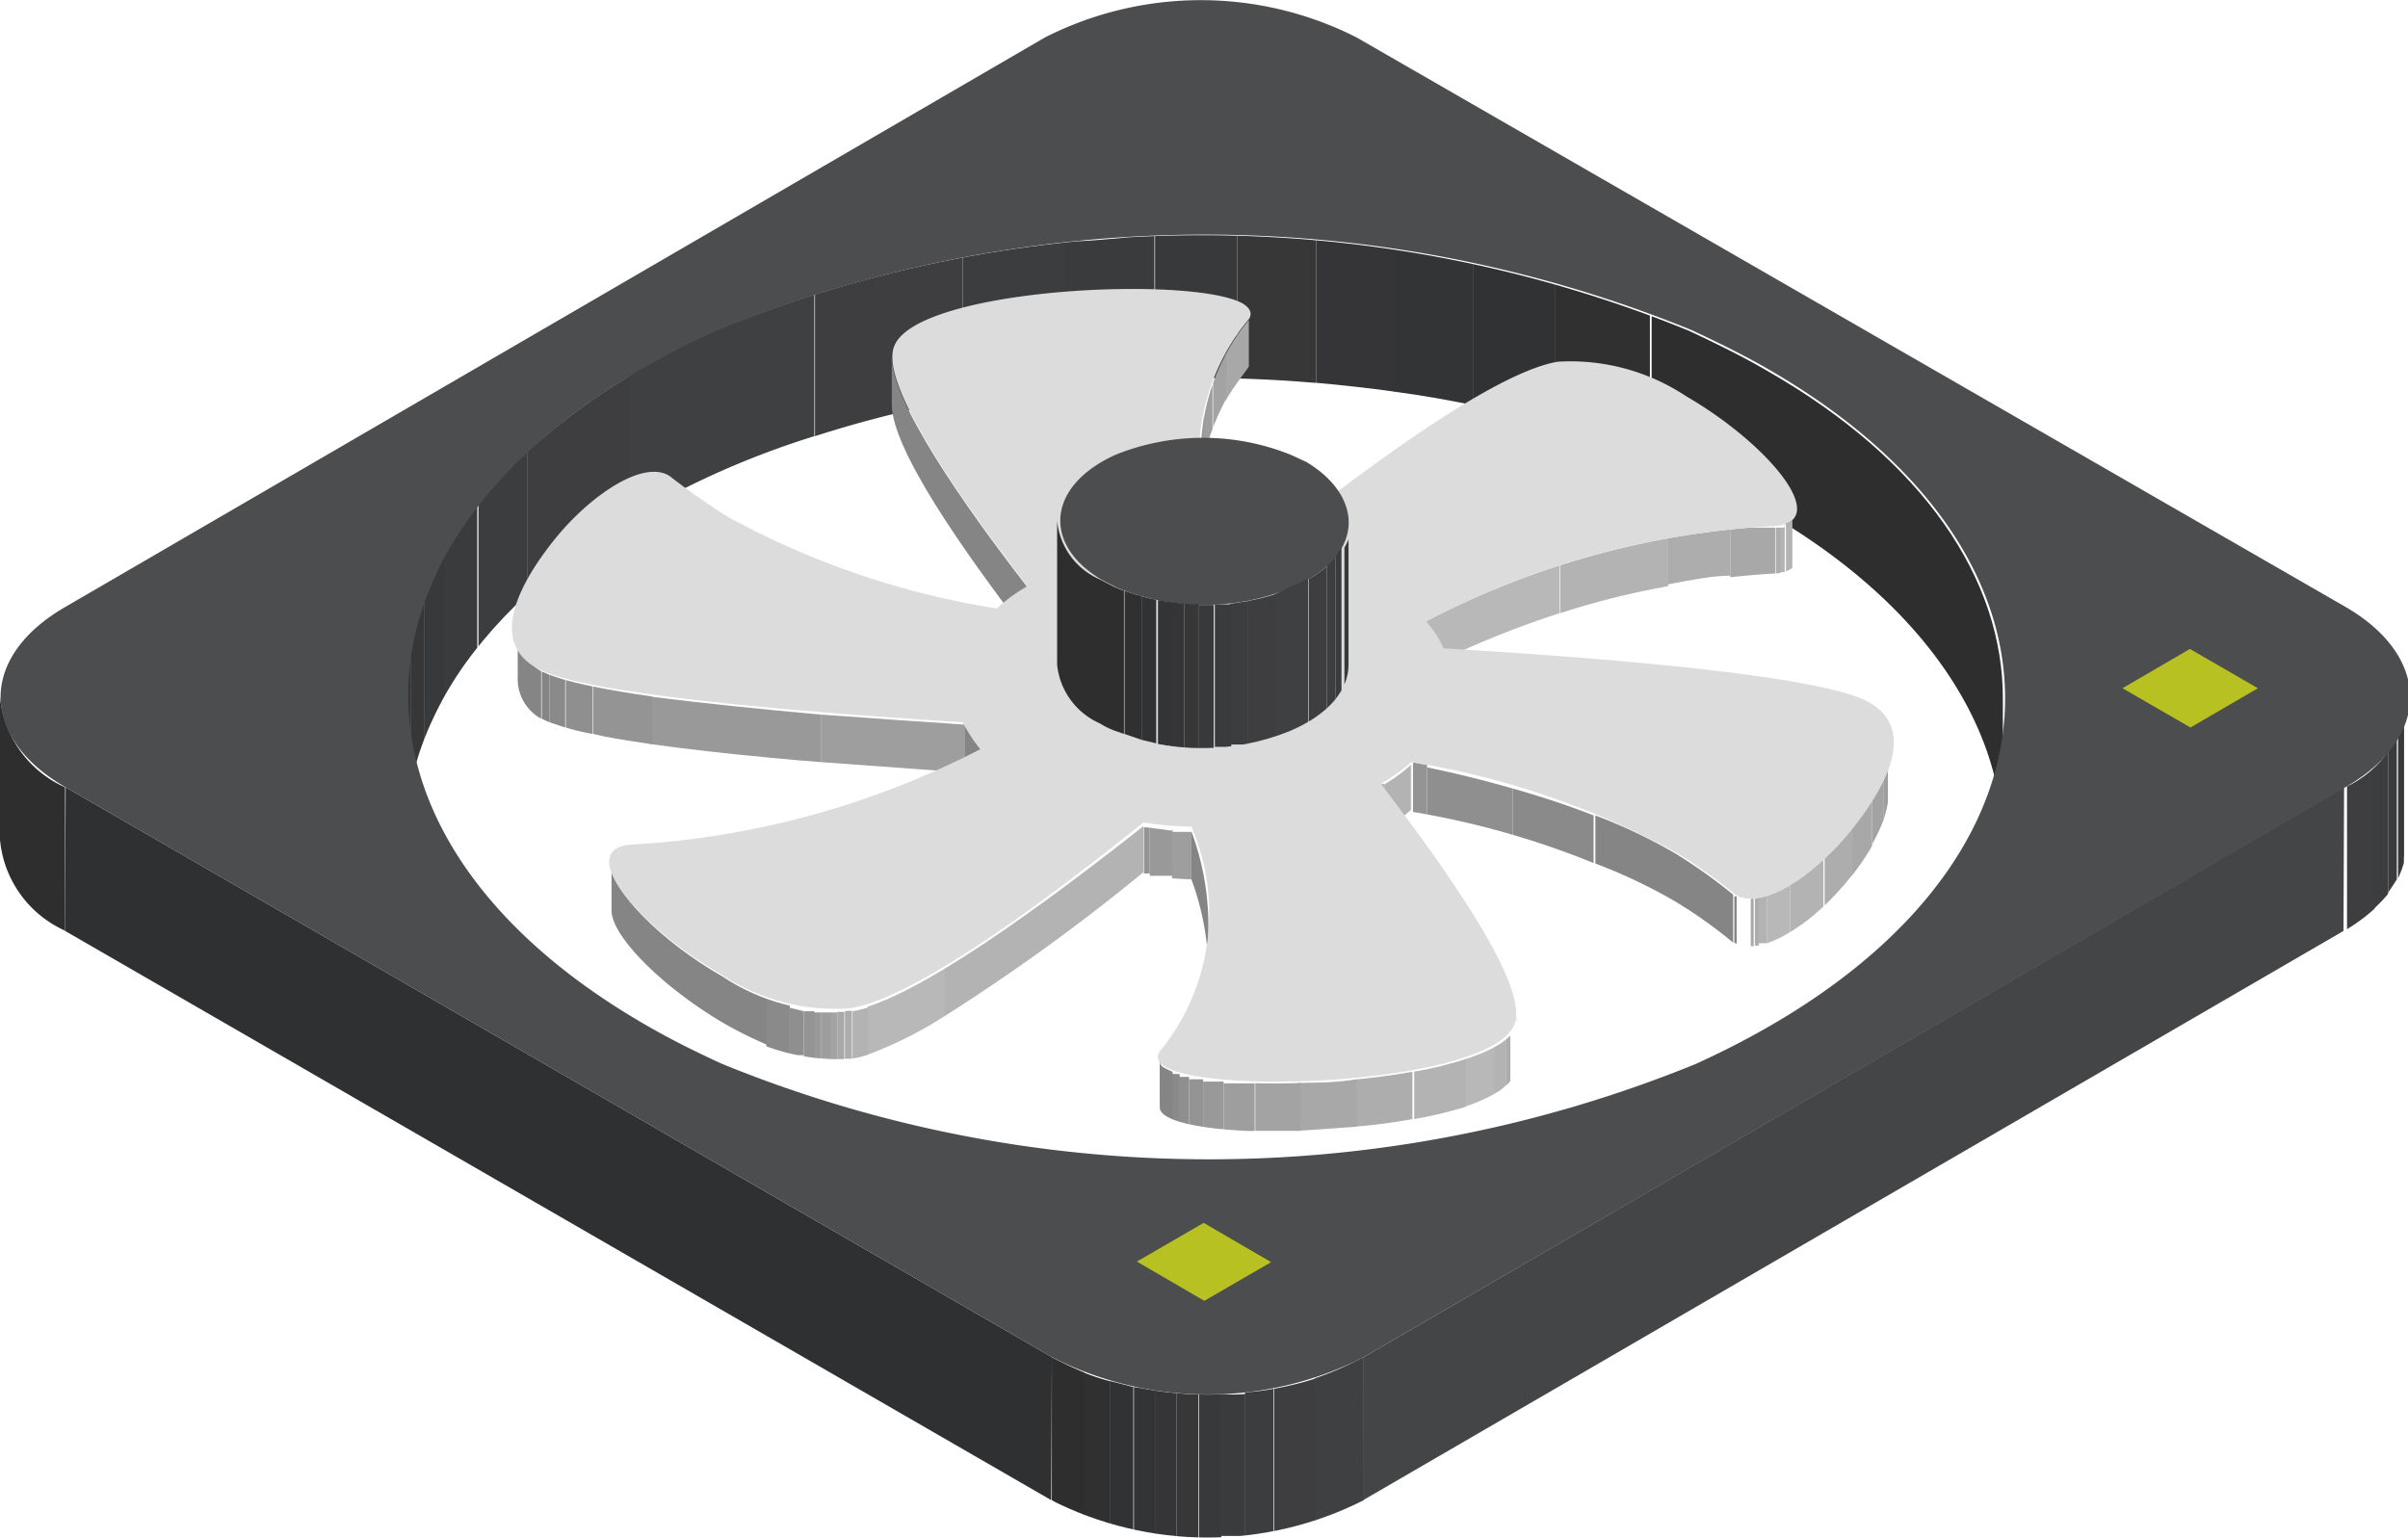 <svg xmlns="http://www.w3.org/2000/svg" xmlns:xlink="http://www.w3.org/1999/xlink" viewBox="0 0 41.07 26.23"><defs><style>.cls-1{fill:none;}.cls-2{isolation:isolate;}.cls-3{clip-path:url(#clip-path);}.cls-4{fill:#2e2e2f;}.cls-5{fill:#303031;}.cls-6{fill:#313233;}.cls-7{fill:#333435;}.cls-8{fill:#353537;}.cls-9{fill:#373738;}.cls-10{fill:#38393a;}.cls-11{fill:#3a3b3c;}.cls-12{fill:#3c3d3e;}.cls-13{fill:#3e3e40;}.cls-14{fill:#3f4042;}.cls-15{clip-path:url(#clip-path-2);}.cls-16{clip-path:url(#clip-path-3);}.cls-17{fill:#444546;}.cls-18{fill:#2f3031;}.cls-19{fill:#4c4d4e;}.cls-20{clip-path:url(#clip-path-4);}.cls-21{clip-path:url(#clip-path-5);}.cls-22{fill:#949494;}.cls-23{fill:#999;}.cls-24{fill:#9e9e9e;}.cls-25{fill:#a3a3a3;}.cls-26{fill:#a8a8a8;}.cls-27{clip-path:url(#clip-path-6);}.cls-28{fill:#858585;}.cls-29{clip-path:url(#clip-path-7);}.cls-30{fill:#adadad;}.cls-31{fill:#b3b3b3;}.cls-32{fill:#b8b8b8;}.cls-33{clip-path:url(#clip-path-8);}.cls-34{clip-path:url(#clip-path-9);}.cls-35{fill:#8f8f8f;}.cls-36{fill:#8a8a8a;}.cls-37{clip-path:url(#clip-path-10);}.cls-38{clip-path:url(#clip-path-11);}.cls-39{clip-path:url(#clip-path-12);}.cls-40{clip-path:url(#clip-path-13);}.cls-41{clip-path:url(#clip-path-14);}.cls-42{clip-path:url(#clip-path-15);}.cls-43{clip-path:url(#clip-path-16);}.cls-44{fill:#dcdcdc;}.cls-45{clip-path:url(#clip-path-17);}.cls-46{clip-path:url(#clip-path-18);}.cls-47{fill:#b8c122;}</style><clipPath id="clip-path"><path class="cls-1" d="M34.16,11.93v2.45c0-2-1.34-4.07-4-5.62a13.77,13.77,0,0,0-1.33-.68,21.93,21.93,0,0,0-16.6,0C8.68,9.67,6.92,12,6.91,14.3V11.85c0-2.31,1.77-4.63,5.28-6.21a22,22,0,0,1,16.61,0c.47.22.92.44,1.33.68C32.83,7.86,34.17,9.9,34.16,11.93Z"/></clipPath><clipPath id="clip-path-2"><path class="cls-1" d="M41.07,11.9v2.45A1.86,1.86,0,0,1,40,15.88V13.43A1.86,1.86,0,0,0,41.07,11.9Z"/></clipPath><clipPath id="clip-path-3"><path class="cls-1" d="M0,14.33V11.88a1.88,1.88,0,0,0,1.11,1.55v2.45A1.89,1.89,0,0,1,0,14.33Z"/></clipPath><clipPath id="clip-path-4"><path class="cls-1" d="M23.26,23.15v2.44a5.89,5.89,0,0,1-5.33,0V23.15A5.87,5.87,0,0,0,23.26,23.15Z"/></clipPath><clipPath id="clip-path-5"><path class="cls-1" d="M21.33,5.35v.82a.19.19,0,0,1,0,.07,3.66,3.66,0,0,0-.85,2.29V7.71a3.61,3.61,0,0,1,.84-2.28A.24.24,0,0,0,21.33,5.35Z"/></clipPath><clipPath id="clip-path-6"><path class="cls-1" d="M15.21,6.9V6.09c0,.76,1.21,2.5,2.3,3.91v.82C16.43,9.4,15.21,7.66,15.21,6.9Z"/></clipPath><clipPath id="clip-path-7"><path class="cls-1" d="M30.65,8.68v.81c0,.16-.1.26-.33.29a14.82,14.82,0,0,0-6,1.63V10.6a14.43,14.43,0,0,1,6-1.63C30.55,8.94,30.65,8.83,30.65,8.68Z"/></clipPath><clipPath id="clip-path-8"><path class="cls-1" d="M8.83,11.55v-.81a.79.79,0,0,0,.4.71v.81A.77.77,0,0,1,8.83,11.55Z"/></clipPath><clipPath id="clip-path-9"><path class="cls-1" d="M16.47,12.36v.82c-2.87-.18-6.41-.48-7.23-.92v-.81C10.05,11.88,13.59,12.18,16.47,12.36Z"/></clipPath><clipPath id="clip-path-10"><path class="cls-1" d="M16.77,12.82v.81a2.58,2.58,0,0,1-.31-.45v-.82A2.59,2.59,0,0,0,16.77,12.82Z"/></clipPath><clipPath id="clip-path-11"><path class="cls-1" d="M24.07,13v.81a2.9,2.9,0,0,1-.52.38v-.82A3,3,0,0,0,24.07,13Z"/></clipPath><clipPath id="clip-path-12"><path class="cls-1" d="M20.32,14.14V15a5.83,5.83,0,0,1-.82-.08v-.81A5.79,5.79,0,0,0,20.32,14.14Z"/></clipPath><clipPath id="clip-path-13"><path class="cls-1" d="M29.56,15.26v.82a8,8,0,0,0-1-.71,14.48,14.48,0,0,0-4.46-1.52V13a14.17,14.17,0,0,1,4.46,1.51A9.29,9.29,0,0,1,29.56,15.26Z"/></clipPath><clipPath id="clip-path-14"><path class="cls-1" d="M32.23,12.67v.81a2.56,2.56,0,0,1-.65,1.46c-.62.79-1.54,1.42-2,1.14v-.82c.48.28,1.4-.34,2-1.13A2.62,2.62,0,0,0,32.23,12.67Z"/></clipPath><clipPath id="clip-path-15"><path class="cls-1" d="M20.61,15.7v.82A4.64,4.64,0,0,0,20.32,15v-.82A4.64,4.64,0,0,1,20.61,15.7Z"/></clipPath><clipPath id="clip-path-16"><path class="cls-1" d="M10.42,15.55v-.81c0,.45.86,1.32,1.89,1.91a3.54,3.54,0,0,0,2.22.59c1.06-.18,3.28-1.81,5-3.17v.81c-1.7,1.36-3.91,3-5,3.18a3.55,3.55,0,0,1-2.22-.6C11.28,16.87,10.42,16,10.42,15.55Z"/></clipPath><clipPath id="clip-path-17"><path class="cls-1" d="M25.86,17.33v.82a.52.52,0,0,1,0,.18c-.38,1-5.11,1.21-5.95.72-.09-.05-.13-.1-.13-.17v-.81c0,.06,0,.12.13.17.85.49,5.58.23,5.95-.73A.48.48,0,0,0,25.86,17.33Z"/></clipPath><clipPath id="clip-path-18"><path class="cls-1" d="M23,8.9v2.44c0,.42-.32.84-1,1.13a4,4,0,0,1-3,0,1.34,1.34,0,0,1-.24-.12,1.23,1.23,0,0,1-.73-1V8.88a1.21,1.21,0,0,0,.72,1l.25.13a3.92,3.92,0,0,0,3,0C22.68,9.74,23,9.32,23,8.9Z"/></clipPath></defs><title>fan</title><g id="Layer_2" data-name="Layer 2"><g id="Layer_2-2" data-name="Layer 2"><g class="cls-2"><g class="cls-2"><g class="cls-3"><g class="cls-2"><path class="cls-4" d="M34.16,11.93v2.45c0-2-1.34-4.07-4-5.62a13.77,13.77,0,0,0-1.33-.68l-.66-.28V5.35l.67.28c.47.22.92.44,1.33.68,2.69,1.55,4,3.59,4,5.62"/><path class="cls-5" d="M28.14,5.35V7.8a16.89,16.89,0,0,0-1.61-.54V4.81c.56.16,1.1.34,1.61.54"/><path class="cls-6" d="M26.53,4.81V7.26c-.46-.13-.93-.25-1.41-.35V4.47c.48.1.95.21,1.41.34"/><path class="cls-7" d="M25.12,4.47V6.91c-.44-.09-.89-.17-1.35-.23V4.23c.45.07.9.14,1.34.24"/><path class="cls-8" d="M23.78,4.23V6.68c-.44-.06-.88-.11-1.33-.15V4.08c.45,0,.89.09,1.33.15"/><path class="cls-9" d="M22.45,4.08V6.53c-.44,0-.9-.06-1.35-.07V4c.45,0,.9,0,1.35.07"/><path class="cls-10" d="M21.1,4V6.46h-1.4V4c.47,0,.94,0,1.41,0"/><path class="cls-11" d="M19.69,4V6.46c-.51,0-1,0-1.53.1V4.12c.5,0,1-.08,1.52-.1"/><path class="cls-12" d="M18.17,4.12V6.56c-.59.06-1.17.15-1.75.25V4.36c.57-.1,1.16-.18,1.75-.24"/><path class="cls-13" d="M16.42,4.36V6.81a19.75,19.75,0,0,0-2.52.63V5a20.33,20.33,0,0,1,2.53-.63"/><path class="cls-14" d="M13.89,5V7.44a14.76,14.76,0,0,0-1.69.64,15.75,15.75,0,0,0-1.48.77V6.4a14.4,14.4,0,0,1,1.47-.76A15.55,15.55,0,0,1,13.89,5"/><path class="cls-13" d="M10.73,6.4V8.85A10.2,10.2,0,0,0,9,10.15V7.7a11.31,11.31,0,0,1,1.76-1.3"/><path class="cls-12" d="M9,7.7v2.45a7.8,7.8,0,0,0-.84.9V8.6A7.69,7.69,0,0,1,9,7.7"/><path class="cls-11" d="M8.14,8.6v2.45a6.08,6.08,0,0,0-.55.81V9.41a7.73,7.73,0,0,1,.55-.81"/><path class="cls-10" d="M7.59,9.41v2.45a6,6,0,0,0-.36.77V10.19a6.78,6.78,0,0,1,.36-.78"/><path class="cls-9" d="M7.23,10.19v2.44A5.56,5.56,0,0,0,7,13.4V11a4.35,4.35,0,0,1,.22-.76"/><path class="cls-8" d="M7,11V13.4a5.18,5.18,0,0,0-.09.78V11.74A5.31,5.31,0,0,1,7,11"/><path class="cls-7" d="M6.92,11.74v0"/></g></g></g><g class="cls-2"><g class="cls-15"><g class="cls-2"><path class="cls-7" d="M41.07,11.9v0"/><path class="cls-8" d="M41.07,11.94v2.44a1.64,1.64,0,0,1,0,.22V12.15a.76.76,0,0,0,0-.21"/><path class="cls-9" d="M41,12.15V14.6l-.06.21V12.36a.83.83,0,0,0,.06-.21"/><path class="cls-10" d="M41,12.36v2.45a2,2,0,0,1-.1.21V12.58a.88.88,0,0,0,.1-.22"/><path class="cls-11" d="M40.88,12.58V15l-.15.23V12.8a1.43,1.43,0,0,0,.15-.22"/><path class="cls-12" d="M40.73,12.8v2.45a2.77,2.77,0,0,1-.24.25V13.05a1.34,1.34,0,0,0,.23-.25"/><path class="cls-13" d="M40.5,13.05V15.5a3,3,0,0,1-.47.35V13.41a2.61,2.61,0,0,0,.48-.36"/><path class="cls-14" d="M40,13.41v2.44l-.05,0V13.43l0,0"/></g></g></g><g class="cls-2"><g class="cls-16"><g class="cls-2"><path class="cls-4" d="M1.12,13.43v2.45A1.89,1.89,0,0,1,0,14.33V11.88a1.88,1.88,0,0,0,1.11,1.55"/></g></g></g><polygon class="cls-17" points="39.98 13.43 39.97 15.88 23.25 25.59 23.26 23.15 39.98 13.43"/><polygon class="cls-18" points="17.94 23.15 17.93 25.59 1.11 15.88 1.12 13.43 17.94 23.15"/><path class="cls-19" d="M40,10.35c1.47.85,1.48,2.23,0,3.08L23.26,23.15a5.87,5.87,0,0,1-5.32,0L1.12,13.43c-1.48-.85-1.48-2.23,0-3.08L17.82.64a5.87,5.87,0,0,1,5.32,0Zm-11.08,7.8c6.6-3,7-8.52,1.26-11.84-.41-.24-.86-.46-1.33-.68a22,22,0,0,0-16.61,0c-6.6,3-7,8.51-1.25,11.84.41.24.85.46,1.33.68a22,22,0,0,0,16.6,0"/><g class="cls-2"><g class="cls-20"><g class="cls-2"><path class="cls-14" d="M23.26,23.15v2.44a4.45,4.45,0,0,1-.83.37V23.51a5.08,5.08,0,0,0,.82-.36"/><path class="cls-13" d="M22.44,23.51V26a5.65,5.65,0,0,1-.71.17V23.69q.38-.07.72-.18"/><path class="cls-12" d="M21.72,23.69v2.44l-.48.07V23.75a3.5,3.5,0,0,0,.48-.06"/><path class="cls-11" d="M21.24,23.75V26.2l-.42,0V23.78a2.73,2.73,0,0,0,.41,0"/><path class="cls-10" d="M20.83,23.78v2.45h-.38V23.78h.39"/><path class="cls-9" d="M20.44,23.78v2.45l-.37,0V23.76l.37,0"/><path class="cls-8" d="M20.07,23.76v2.45l-.37,0V23.72l.36,0"/><path class="cls-7" d="M19.71,23.72v2.45l-.37-.07V23.66l.38.06"/><path class="cls-6" d="M19.33,23.66V26.1a3.75,3.75,0,0,1-.39-.09V23.56l.39.1"/><path class="cls-5" d="M18.94,23.56V26l-.46-.16V23.41a3.39,3.39,0,0,0,.45.15"/><path class="cls-4" d="M18.49,23.41v2.44a3.47,3.47,0,0,1-.55-.26V23.15a5.64,5.64,0,0,0,.55.26"/></g></g></g></g><g class="cls-2"><g class="cls-2"><g class="cls-21"><g class="cls-2"><polyline class="cls-22" points="21.33 5.35 21.33 6.17 21.33 6.17 21.33 5.36 21.33 5.35"/><path class="cls-23" d="M21.33,5.36v0"/><path class="cls-24" d="M21.33,5.38v0"/><path class="cls-25" d="M21.32,5.4v.84h0V5.44h0v0"/><path class="cls-26" d="M21.3,5.44v.81c-.05.09-.22.28-.4.59V6a4.77,4.77,0,0,1,.39-.59"/><path class="cls-25" d="M20.91,6v.81a4.45,4.45,0,0,0-.22.48V6.5A2.94,2.94,0,0,1,20.91,6"/><path class="cls-24" d="M20.68,6.5v.82a3.09,3.09,0,0,0-.15.51V7a2.63,2.63,0,0,1,.14-.52"/><path class="cls-23" d="M20.54,7v.81a3.69,3.69,0,0,0-.06.6V7.61A2.73,2.73,0,0,1,20.54,7"/><path class="cls-22" d="M20.47,7.61v.82a.31.31,0,0,0,0,.1V7.61"/></g></g></g><g class="cls-2"><g class="cls-27"><g class="cls-2"><path class="cls-28" d="M17.52,10v.82C16.43,9.4,15.21,7.66,15.21,6.9V6.09c0,.76,1.21,2.5,2.3,3.91"/></g></g></g><g class="cls-2"><g class="cls-29"><g class="cls-2"><polyline class="cls-22" points="30.65 8.68 30.65 9.49 30.65 9.5 30.65 8.69 30.65 8.68"/><path class="cls-23" d="M30.65,8.69V9.5a.09.09,0,0,1,0,.05V8.69"/><path class="cls-24" d="M30.65,8.74v.81s0,0,0,0V8.78l0,0"/><path class="cls-25" d="M30.63,8.78v.81s0,0,0,0V8.78"/><path class="cls-26" d="M30.62,8.81v.82l0,0V8.84l0,0"/><path class="cls-30" d="M30.6,8.84v.82l0,0V8.87l0,0"/><path class="cls-31" d="M30.57,8.87v.82l-.11.06V8.93a.2.2,0,0,0,.11-.06"/><path class="cls-32" d="M30.46,8.93v.82h0V8.94h0"/><path class="cls-31" d="M30.44,8.94v.82l-.08,0V9l.07,0"/><path class="cls-30" d="M30.37,9v.82h-.08V9h.09"/><path class="cls-26" d="M30.28,9v.82c-.14,0-.4,0-.77.06V9L30.28,9"/><path class="cls-30" d="M29.51,9v.82c-.29,0-.65.07-1.07.15V9.18c.41-.07.77-.12,1.06-.15"/><path class="cls-31" d="M28.45,9.18V10a13.67,13.67,0,0,0-1.84.46V9.64a15.49,15.49,0,0,1,1.85-.46"/><path class="cls-32" d="M26.6,9.64v.82a16,16,0,0,0-2.31.95V10.6a16,16,0,0,1,2.3-1"/></g></g></g><g class="cls-2"><g class="cls-33"><g class="cls-2"><path class="cls-28" d="M9.23,11.45v.81a.77.77,0,0,1-.4-.71v-.81a.79.79,0,0,0,.4.71"/></g></g></g><g class="cls-2"><g class="cls-34"><g class="cls-2"><path class="cls-24" d="M16.47,12.36v.82L14,13v-.81l2.44.17"/><path class="cls-23" d="M14,12.19V13c-1.06-.08-2.08-.19-2.92-.31v-.81C12,12,13,12.1,14,12.19"/><path class="cls-22" d="M11.12,11.88v.81c-.37,0-.71-.11-1-.17v-.81c.29.06.63.12,1,.17"/><path class="cls-35" d="M10.11,11.71v.81a3.91,3.91,0,0,1-.46-.11V11.6l.47.11"/><path class="cls-36" d="M9.64,11.6v.81l-.27-.09v-.81l.27.09"/><path class="cls-28" d="M9.37,11.51v.81l-.14-.06v-.81l.14.06"/></g></g></g><g class="cls-2"><g class="cls-37"><g class="cls-2"><path class="cls-28" d="M16.77,12.82v.81a2.58,2.58,0,0,1-.31-.45v-.82a2.59,2.59,0,0,0,.3.46"/></g></g></g><g class="cls-2"><g class="cls-38"><g class="cls-2"><polyline class="cls-30" points="24.07 13.04 24.07 13.85 24.06 13.86 24.06 13.05 24.07 13.04"/><path class="cls-31" d="M24.06,13.05v.81a2.61,2.61,0,0,1-.45.33v-.81a2.61,2.61,0,0,0,.45-.33"/><path class="cls-32" d="M23.61,13.38v.81l-.06,0v-.82l.06,0"/></g></g></g><g class="cls-2"><g class="cls-39"><g class="cls-2"><path class="cls-24" d="M20.32,14.14V15l-.33,0v-.81h.33"/><path class="cls-23" d="M20,14.13v.81l-.39,0v-.82l.38.05"/><path class="cls-22" d="M19.61,14.08v.82l-.1,0v-.81h.11"/></g></g></g><g class="cls-2"><g class="cls-40"><g class="cls-2"><path class="cls-28" d="M29.56,15.26v.82a8,8,0,0,0-1-.71,9.15,9.15,0,0,0-1.35-.64v-.82a9.15,9.15,0,0,1,1.35.64,9.29,9.29,0,0,1,1,.71"/><path class="cls-36" d="M27.18,13.91v.82a13.75,13.75,0,0,0-1.38-.47v-.81c.53.15,1,.31,1.38.46"/><path class="cls-35" d="M25.8,13.45v.81c-.44-.12-.92-.24-1.46-.35v-.82c.54.11,1,.23,1.46.36"/><path class="cls-22" d="M24.34,13.09v.82l-.27-.06V13l.27.05"/></g></g></g><g class="cls-2"><g class="cls-41"><g class="cls-2"><path class="cls-22" d="M32.23,12.67v0"/><path class="cls-23" d="M32.23,12.7v.81a.91.91,0,0,1,0,.23v-.82a.83.83,0,0,0,0-.22"/><path class="cls-24" d="M32.2,12.92v.82c0,.09-.05.19-.08.29v-.81a1.11,1.11,0,0,0,.08-.3"/><path class="cls-25" d="M32.12,13.22V14a2.93,2.93,0,0,1-.19.4v-.81c.07-.14.14-.27.19-.4"/><path class="cls-26" d="M31.93,13.62v.81a4,4,0,0,1-.34.5v-.82a5.25,5.25,0,0,0,.33-.49"/><path class="cls-30" d="M31.6,14.11v.82h0a4.88,4.88,0,0,1-.48.53v-.82a4,4,0,0,0,.48-.52l0,0"/><path class="cls-31" d="M31.1,14.65v.82a3.55,3.55,0,0,1-.57.43v-.81a4.37,4.37,0,0,0,.57-.44"/><path class="cls-32" d="M30.53,15.09v.81a2,2,0,0,1-.39.19v-.82a1.7,1.7,0,0,0,.39-.18"/><path class="cls-31" d="M30.14,15.27v.82l-.16,0v-.81l.16-.05"/><path class="cls-30" d="M30,15.32v.81h-.07v-.81H30"/><path class="cls-26" d="M29.91,15.33v.81h-.05v-.81h.05"/><path class="cls-25" d="M29.86,15.33v.81h0v-.81h0"/><path class="cls-24" d="M29.82,15.33v.81h0v-.81h0"/><path class="cls-23" d="M29.78,15.33v.81h0v-.82h0"/><path class="cls-22" d="M29.74,15.32v.82h0v-.81h0"/><path class="cls-35" d="M29.71,15.32v.81h0v-.81h0"/><path class="cls-36" d="M29.67,15.31v.81h0v-.82l.05,0"/><path class="cls-28" d="M29.62,15.29v.82l-.06,0v-.82l.06,0"/></g></g></g><g class="cls-2"><g class="cls-42"><g class="cls-2"><path class="cls-28" d="M20.61,15.7v.82A4.64,4.64,0,0,0,20.32,15v-.82a4.64,4.64,0,0,1,.29,1.56"/></g></g></g><g class="cls-2"><g class="cls-43"><g class="cls-2"><path class="cls-31" d="M19.5,14.07v.81a34.07,34.07,0,0,1-3.4,2.46v-.81a35,35,0,0,0,3.4-2.46"/><path class="cls-32" d="M16.1,16.53v.81a6.8,6.8,0,0,1-1.3.65v-.82a7.26,7.26,0,0,0,1.29-.64"/><path class="cls-31" d="M14.81,17.17V18l-.27.07h0v-.82h0a1.9,1.9,0,0,0,.28-.07"/><path class="cls-30" d="M14.53,17.24v.82l-.12,0v-.82l.13,0"/><path class="cls-26" d="M14.4,17.26v.82h-.12v-.82h.12"/><path class="cls-25" d="M14.28,17.27v.82h-.12v-.82h.11"/><path class="cls-24" d="M14.17,17.27v.82H14v-.82h.13"/><path class="cls-23" d="M14,17.26v.82l-.15,0v-.81H14"/><path class="cls-22" d="M13.89,17.25v.81l-.18,0v-.81l.18,0"/><path class="cls-35" d="M13.71,17.22V18L13.47,18v-.81l.24.06"/><path class="cls-36" d="M13.47,17.16V18l-.4-.13V17l.39.14"/><path class="cls-28" d="M13.08,17v.82a6.73,6.73,0,0,1-.76-.38c-1-.59-1.89-1.46-1.89-1.91v-.81c0,.45.86,1.32,1.89,1.91a6,6,0,0,0,.77.37"/></g></g></g><path class="cls-44" d="M28.76,6.76c1.38.8,2.46,2.09,1.56,2.21a14.43,14.43,0,0,0-6,1.63,1.65,1.65,0,0,1,.3.46c2.89.17,6.43.47,7.24.91s.37,1.37-.26,2.16-1.54,1.41-2,1.13a9.29,9.29,0,0,0-1-.71A14.17,14.17,0,0,0,24.07,13a3,3,0,0,1-.52.37c1.18,1.54,2.53,3.47,2.28,4.1-.37,1-5.1,1.22-5.95.73-.12-.07-.16-.15-.11-.25a3.73,3.73,0,0,0,.55-3.85,5.79,5.79,0,0,1-.82-.07c-1.69,1.36-3.91,3-5,3.17a3.54,3.54,0,0,1-2.22-.59c-1.38-.8-2.46-2.08-1.56-2.2a14.76,14.76,0,0,0,6-1.63,2.59,2.59,0,0,1-.3-.46c-2.88-.18-6.42-.48-7.24-.91s-.38-1.37.24-2.16,1.55-1.42,2-1.13a12.21,12.21,0,0,0,1,.7A14.19,14.19,0,0,0,17,10.38a2.9,2.9,0,0,1,.52-.38C16.34,8.46,15,6.54,15.25,5.91c.37-1,5.09-1.22,5.95-.73.11.07.16.15.11.25a3.69,3.69,0,0,0-.56,3.84,7.58,7.58,0,0,1,.82.08c1.71-1.36,3.92-3,5-3.18A3.57,3.57,0,0,1,28.76,6.76Z"/><g class="cls-2"><g class="cls-45"><g class="cls-2"><path class="cls-22" d="M25.86,17.33v.82h0v-.83"/><path class="cls-23" d="M25.86,17.35v.81s0,.07,0,.09v-.81a.28.28,0,0,0,0-.09"/><path class="cls-24" d="M25.85,17.44v.81a.64.64,0,0,1,0,.07V17.5a.14.14,0,0,0,0-.06"/><path class="cls-25" d="M25.83,17.5v.82h0l0,.05v-.81l0-.06h0"/><path class="cls-26" d="M25.8,17.57v.81a.21.21,0,0,1,0,.06v-.81l0-.06"/><path class="cls-30" d="M25.76,17.63v.81a.3.3,0,0,1-.08.08v-.81l.08-.08"/><path class="cls-31" d="M25.68,17.71v.81a.78.78,0,0,1-.2.14v-.81a1.56,1.56,0,0,0,.19-.14"/><path class="cls-32" d="M25.49,17.85v.81a3.11,3.11,0,0,1-.51.22v-.82a2.7,2.7,0,0,0,.51-.21"/><path class="cls-31" d="M25,18.06v.82a7.63,7.63,0,0,1-.88.21v-.81a6.09,6.09,0,0,0,.89-.22"/><path class="cls-30" d="M24.09,18.28v.81a9.66,9.66,0,0,1-1,.13v-.81l.95-.13"/><path class="cls-26" d="M23.14,18.41v.81l-1,.07v-.82c.31,0,.64,0,1-.06"/><path class="cls-25" d="M22.18,18.47v.82c-.26,0-.52,0-.77,0v-.82q.38,0,.78,0"/><path class="cls-24" d="M21.4,18.47v.82a4.33,4.33,0,0,1-.53,0v-.81l.53,0"/><path class="cls-23" d="M20.87,18.45v.81l-.35,0v-.81l.35,0"/><path class="cls-22" d="M20.52,18.41v.81l-.24,0v-.81l.24,0"/><path class="cls-35" d="M20.28,18.37v.81l-.17,0v-.81l.16,0"/><path class="cls-36" d="M20.12,18.33v.81l-.14,0v-.82l.14,0"/><path class="cls-28" d="M20,18.28v.82l-.09-.05c-.09-.05-.13-.1-.13-.17v-.81c0,.06,0,.12.13.17l.1,0"/></g></g></g></g><g class="cls-2"><path class="cls-19" d="M22.28,7.88c1,.6,1,1.61-.24,2.14a3.92,3.92,0,0,1-3,0l-.25-.13c-1-.59-.95-1.59.23-2.13a4,4,0,0,1,3,0Z"/><g class="cls-2"><g class="cls-46"><g class="cls-2"><path class="cls-7" d="M23,8.9v0"/><path class="cls-8" d="M23,8.92v2.45s0,.09,0,.14V9.06a.66.66,0,0,0,0-.14"/><path class="cls-9" d="M23,9.06v2.45a1,1,0,0,1,0,.14V9.2s0-.09,0-.14"/><path class="cls-10" d="M23,9.2v2.45l-.07.14V9.34A.91.91,0,0,0,23,9.2"/><path class="cls-11" d="M22.88,9.34v2.45a.61.61,0,0,1-.1.14V9.49l.1-.15"/><path class="cls-12" d="M22.78,9.49v2.44a.75.75,0,0,1-.15.16V9.65a1.1,1.1,0,0,0,.15-.16"/><path class="cls-13" d="M22.63,9.65v2.44a1.5,1.5,0,0,1-.31.24V9.88a1.65,1.65,0,0,0,.32-.23"/><path class="cls-14" d="M22.31,9.88v2.45l-.27.14-.31.12V10.14A1.57,1.57,0,0,0,22,10a1.71,1.71,0,0,0,.27-.14"/><path class="cls-13" d="M21.74,10.14v2.45l-.45.11V10.25a3.69,3.69,0,0,0,.45-.11"/><path class="cls-12" d="M21.29,10.25V12.7l-.31,0V10.3l.32-.05"/><path class="cls-11" d="M21,10.3v2.44l-.28,0V10.31H21"/><path class="cls-10" d="M20.7,10.31v2.45h-.25V10.32h.25"/><path class="cls-9" d="M20.45,10.32v2.44H20.2V10.3l.25,0"/><path class="cls-8" d="M20.2,10.3v2.45l-.24,0V10.28l.24,0"/><path class="cls-7" d="M20,10.28v2.44l-.25,0V10.23l.24,0"/><path class="cls-6" d="M19.72,10.23v2.45l-.25-.06V10.17a1.83,1.83,0,0,0,.25.06"/><path class="cls-5" d="M19.47,10.17v2.45l-.29-.1V10.07l.3.1"/><path class="cls-4" d="M19.17,10.07v2.45L19,12.46a1.34,1.34,0,0,1-.24-.12,1.23,1.23,0,0,1-.73-1V8.88a1.21,1.21,0,0,0,.72,1l.25.13.12.05"/></g></g></g></g><polygon class="cls-47" points="38.51 11.74 37.36 12.41 36.2 11.74 37.35 11.07 38.51 11.74"/><polygon class="cls-47" points="21.68 21.53 20.54 22.19 19.39 21.52 20.53 20.86 21.68 21.53"/></g></g></svg>
